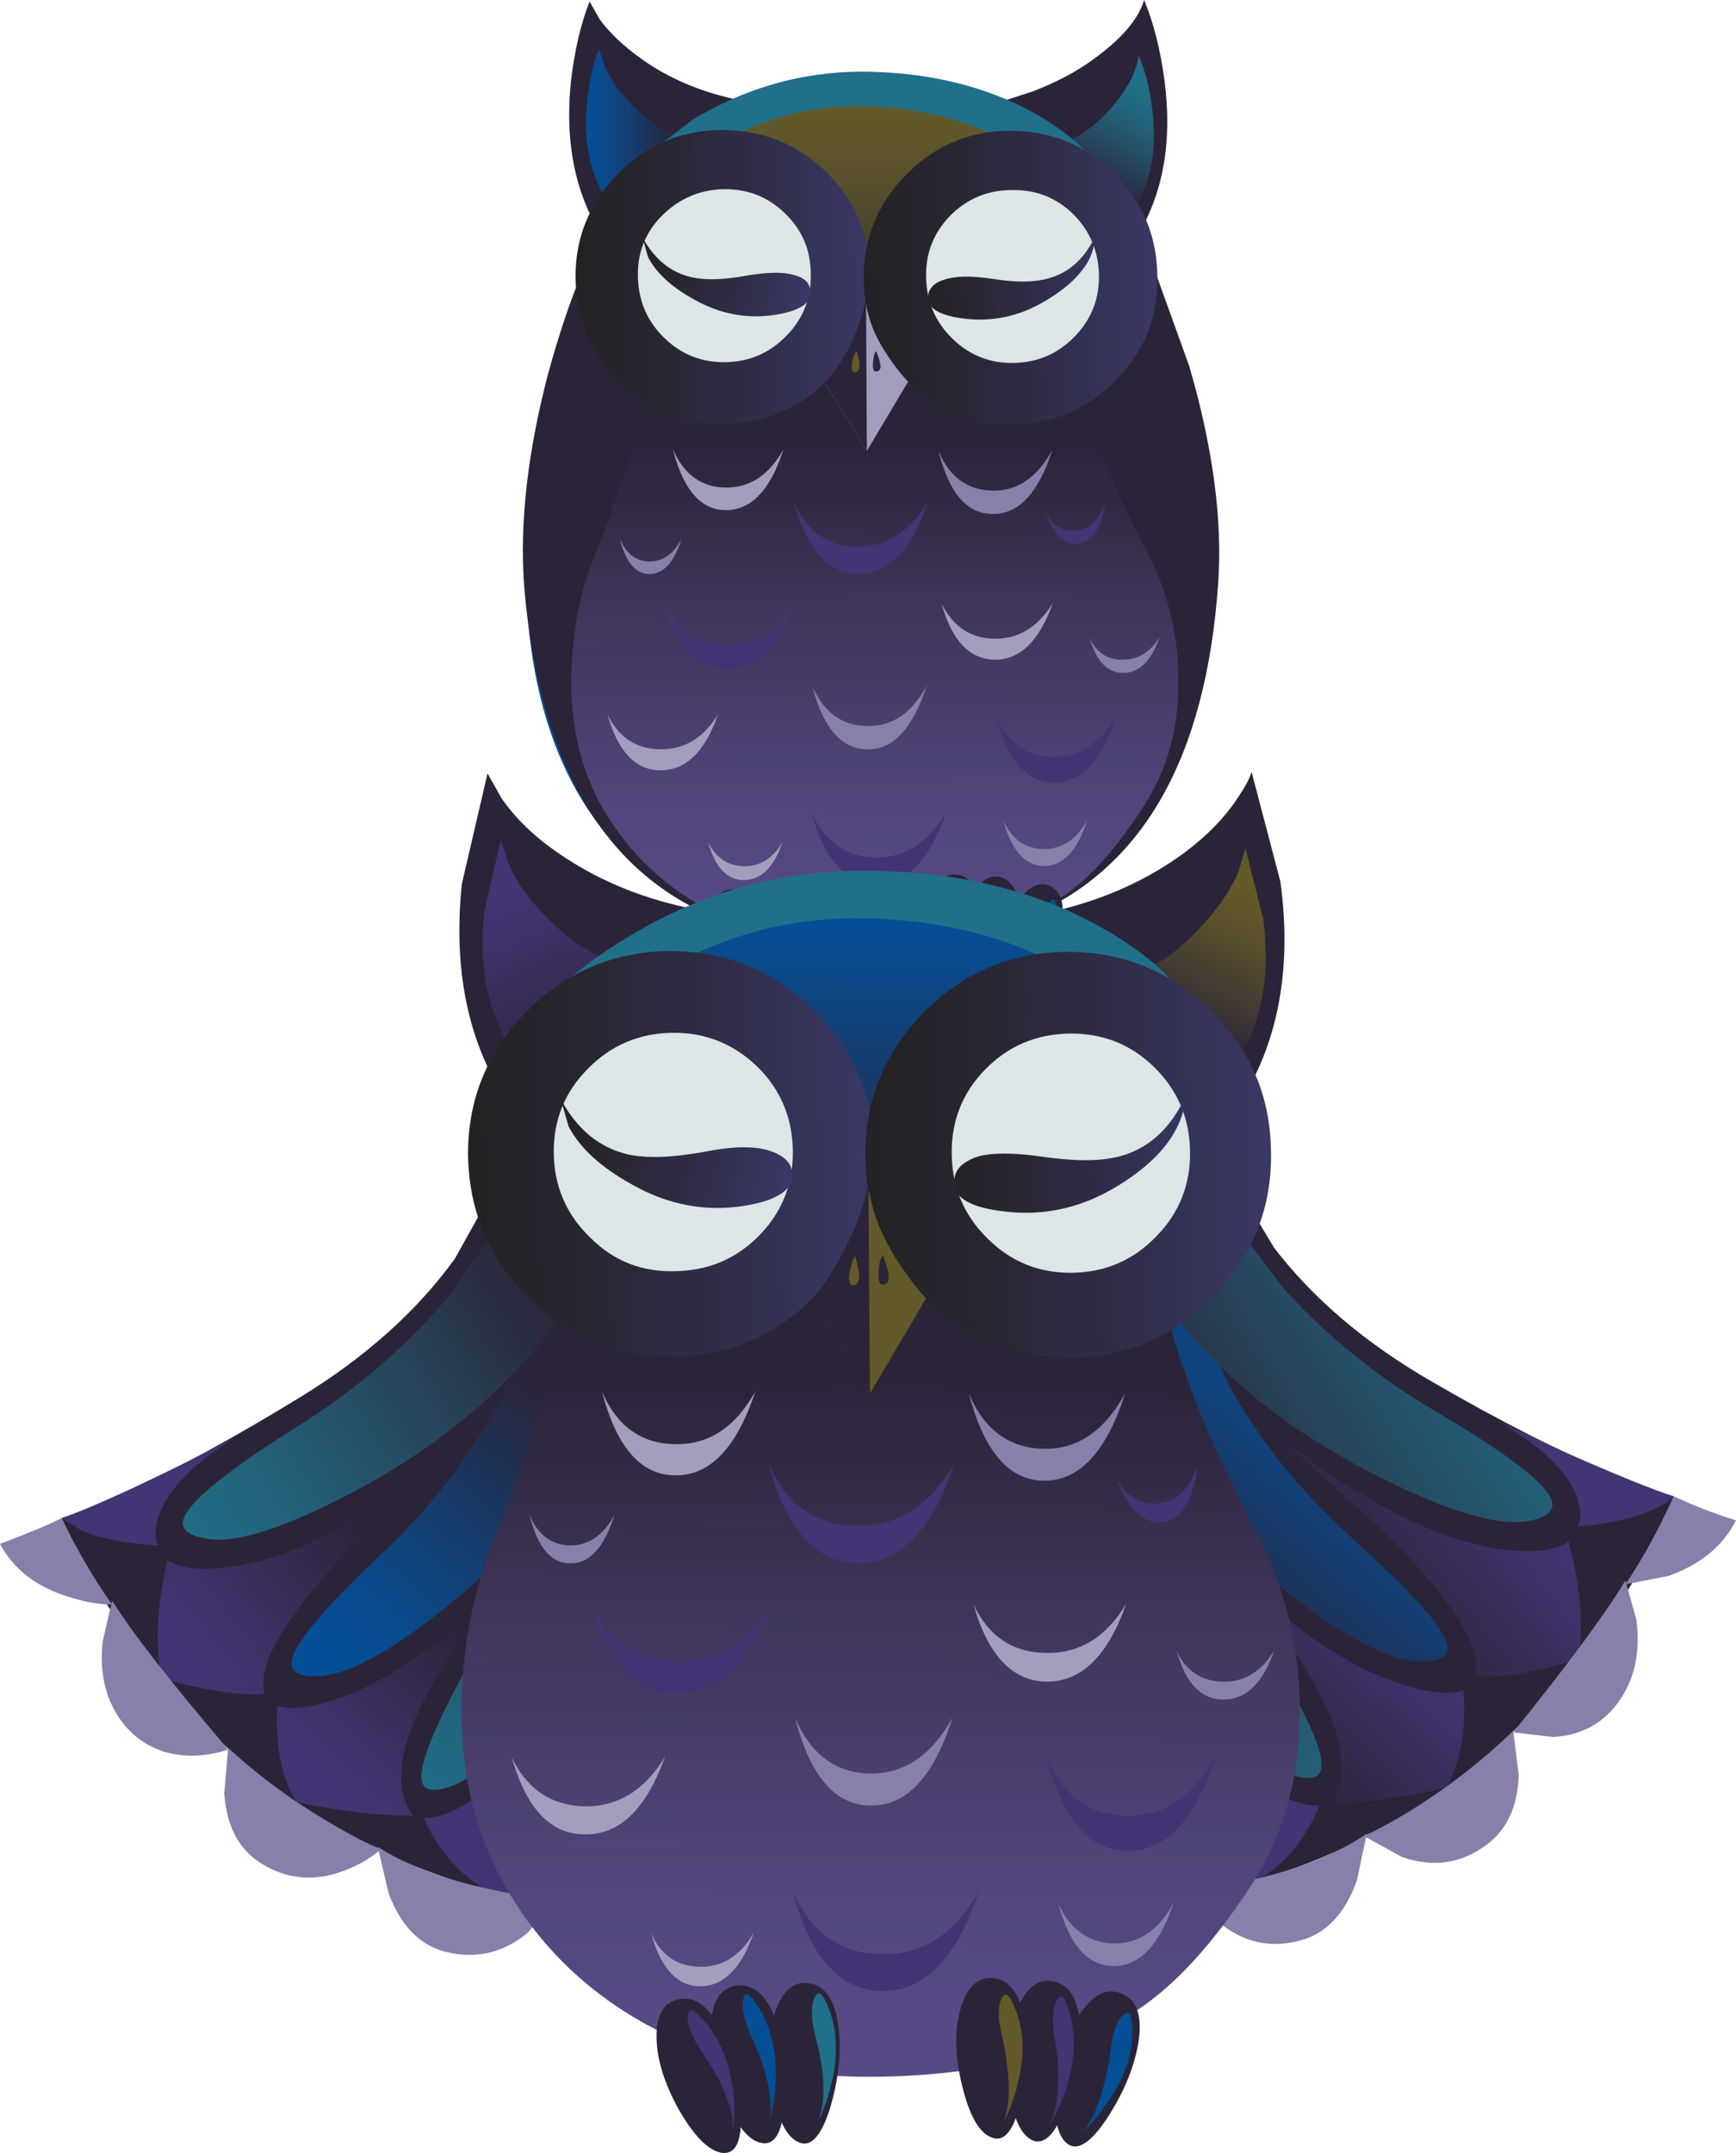 <?xml version="1.0" encoding="UTF-8" standalone="no"?>
<!-- Created with Inkscape (http://www.inkscape.org/) -->
<svg
    xmlns:inkscape="http://www.inkscape.org/namespaces/inkscape"
    xmlns:rdf="http://www.w3.org/1999/02/22-rdf-syntax-ns#"
    xmlns="http://www.w3.org/2000/svg"
    xmlns:xlink="http://www.w3.org/1999/xlink"
    xmlns:ns1="http://sozi.baierouge.fr"
    xmlns:cc="http://creativecommons.org/ns#"
    xmlns:sodipodi="http://sodipodi.sourceforge.net/DTD/sodipodi-0.dtd"
    xmlns:dc="http://purl.org/dc/elements/1.1/"
    id="svg2"
    xml:space="preserve"
    viewBox="0 0 111.45 138.2"
    version="1.1"
  >
  <defs
      id="defs6"
    >
    <linearGradient
        id="linearGradient30"
        y2="56.421"
        gradientUnits="userSpaceOnUse"
        x2="-27.943"
        gradientTransform="matrix(.005 .8 .8 -.005 0 110.56)"
        y1="56.421"
        x1="-57.593"
      >
      <stop
          id="stop32"
          style="stop-color:#574a85"
          offset="0"
      />
      <stop
          id="stop34"
          style="stop-color:#51457b"
          offset=".212"
      />
      <stop
          id="stop36"
          style="stop-color:#423860"
          offset=".573"
      />
      <stop
          id="stop38"
          style="stop-color:#2b2438"
          offset="1"
      />
    </linearGradient
    >
    <linearGradient
        id="linearGradient54"
        y2="-67.709"
        gradientUnits="userSpaceOnUse"
        x2="-21.98"
        gradientTransform="matrix(-.373 -.708 -.708 .373 .001 110.56)"
        y1="-67.709"
        x1="-29.216"
      >
      <stop
          id="stop56"
          style="stop-color:#21708a"
          offset="0"
      />
      <stop
          id="stop58"
          style="stop-color:#226780"
          offset=".2"
      />
      <stop
          id="stop60"
          style="stop-color:#254e65"
          offset=".545"
      />
      <stop
          id="stop62"
          style="stop-color:#2b263a"
          offset=".984"
      />
      <stop
          id="stop64"
          style="stop-color:#2b2438"
          offset="1"
      />
    </linearGradient
    >
    <linearGradient
        id="linearGradient80"
        y2="8.075"
        gradientUnits="userSpaceOnUse"
        x2="43.362"
        gradientTransform="matrix(.8 0 0 -.8 0 110.56)"
        y1="8.075"
        x1="37.638"
      >
      <stop
          id="stop82"
          style="stop-color:#054f96"
          offset="0"
      />
      <stop
          id="stop84"
          style="stop-color:#094a8c"
          offset=".18"
      />
      <stop
          id="stop86"
          style="stop-color:#143e71"
          offset=".49"
      />
      <stop
          id="stop88"
          style="stop-color:#252a46"
          offset=".886"
      />
      <stop
          id="stop90"
          style="stop-color:#2b2438"
          offset="1"
      />
    </linearGradient
    >
    <linearGradient
        id="linearGradient106"
        y2="-54.889"
        gradientUnits="userSpaceOnUse"
        x2="22.865"
        gradientTransform="matrix(-.002 -.8 -.8 .002 -0 110.56)"
        y1="-54.889"
        x1="6.99"
      >
      <stop
          id="stop108"
          style="stop-color:#635a29"
          offset="0"
      />
      <stop
          id="stop110"
          style="stop-color:#59502c"
          offset=".271"
      />
      <stop
          id="stop112"
          style="stop-color:#3e3733"
          offset=".726"
      />
      <stop
          id="stop114"
          style="stop-color:#2b2438"
          offset="1"
      />
    </linearGradient
    >
    <linearGradient
        id="linearGradient128"
        y2="18.389"
        gradientUnits="userSpaceOnUse"
        x2="55.586"
        gradientTransform="matrix(.8 .011 .011 -.8 -0 110.56)"
        y1="18.389"
        x1="36.735"
      >
      <stop
          id="stop130"
          style="stop-color:#242224"
          offset="0"
      />
      <stop
          id="stop132"
          style="stop-color:#27252e"
          offset=".239"
      />
      <stop
          id="stop134"
          style="stop-color:#302e49"
          offset=".639"
      />
      <stop
          id="stop136"
          style="stop-color:#3a3866"
          offset="1"
      />
    </linearGradient
    >
    <linearGradient
        id="linearGradient152"
        y2="3.233"
        gradientUnits="userSpaceOnUse"
        x2="55.303"
        gradientTransform="matrix(.763 -.242 -.242 -.763 0 110.56)"
        y1="3.233"
        x1="43.973"
      >
      <stop
          id="stop154"
          style="stop-color:#242224"
          offset="0"
      />
      <stop
          id="stop156"
          style="stop-color:#27252e"
          offset=".239"
      />
      <stop
          id="stop158"
          style="stop-color:#302e49"
          offset=".639"
      />
      <stop
          id="stop160"
          style="stop-color:#3a3866"
          offset="1"
      />
    </linearGradient
    >
    <linearGradient
        id="linearGradient174"
        y2="18.684"
        gradientUnits="userSpaceOnUse"
        x2="74.085"
        gradientTransform="matrix(.8 .011 .011 -.8 -0 110.56)"
        y1="18.684"
        x1="55.232"
      >
      <stop
          id="stop176"
          style="stop-color:#242224"
          offset="0"
      />
      <stop
          id="stop178"
          style="stop-color:#27252e"
          offset=".239"
      />
      <stop
          id="stop180"
          style="stop-color:#302e49"
          offset=".639"
      />
      <stop
          id="stop182"
          style="stop-color:#3a3866"
          offset="1"
      />
    </linearGradient
    >
    <linearGradient
        id="linearGradient198"
        y2="21.817"
        gradientUnits="userSpaceOnUse"
        x2="70.172"
        gradientTransform="matrix(.799 .047 .047 -.799 -0 110.56)"
        y1="21.817"
        x1="57.475"
      >
      <stop
          id="stop200"
          style="stop-color:#242224"
          offset="0"
      />
      <stop
          id="stop202"
          style="stop-color:#27252e"
          offset=".239"
      />
      <stop
          id="stop204"
          style="stop-color:#302e49"
          offset=".639"
      />
      <stop
          id="stop206"
          style="stop-color:#3a3866"
          offset="1"
      />
    </linearGradient
    >
    <linearGradient
        id="linearGradient282"
        y2="85.604"
        gradientUnits="userSpaceOnUse"
        x2="-44.792"
        gradientTransform="matrix(.523 .605 .605 -.523 0 110.56)"
        y1="85.604"
        x1="-66.079"
      >
      <stop
          id="stop284"
          style="stop-color:#054f96"
          offset="0"
      />
      <stop
          id="stop286"
          style="stop-color:#094a8c"
          offset=".18"
      />
      <stop
          id="stop288"
          style="stop-color:#143e71"
          offset=".49"
      />
      <stop
          id="stop290"
          style="stop-color:#252a46"
          offset=".886"
      />
      <stop
          id="stop292"
          style="stop-color:#2b2438"
          offset="1"
      />
    </linearGradient
    >
    <linearGradient
        id="linearGradient306"
        y2="88.982"
        gradientUnits="userSpaceOnUse"
        x2="-12.867"
        gradientTransform="matrix(.684 .415 .415 -.684 -0 110.56)"
        y1="88.982"
        x1="-43.446"
      >
      <stop
          id="stop308"
          style="stop-color:#21708a"
          offset="0"
      />
      <stop
          id="stop310"
          style="stop-color:#226780"
          offset=".2"
      />
      <stop
          id="stop312"
          style="stop-color:#254e65"
          offset=".545"
      />
      <stop
          id="stop314"
          style="stop-color:#2b263a"
          offset=".984"
      />
      <stop
          id="stop316"
          style="stop-color:#2b2438"
          offset="1"
      />
    </linearGradient
    >
    <linearGradient
        id="linearGradient330"
        y2="78.66"
        gradientUnits="userSpaceOnUse"
        x2="-59.69"
        gradientTransform="matrix(.385 .701 .701 -.385 -0 110.56)"
        y1="78.66"
        x1="-90.157"
      >
      <stop
          id="stop332"
          style="stop-color:#21708a"
          offset="0"
      />
      <stop
          id="stop334"
          style="stop-color:#226780"
          offset=".2"
      />
      <stop
          id="stop336"
          style="stop-color:#254e65"
          offset=".545"
      />
      <stop
          id="stop338"
          style="stop-color:#2b263a"
          offset=".984"
      />
      <stop
          id="stop340"
          style="stop-color:#2b2438"
          offset="1"
      />
    </linearGradient
    >
    <linearGradient
        id="linearGradient354"
        y2="90.7"
        gradientUnits="userSpaceOnUse"
        x2="-42.35"
        gradientTransform="matrix(.629 .494 .494 -.629 0 110.56)"
        y1="90.7"
        x1="-56.114"
      >
      <stop
          id="stop356"
          style="stop-color:#433473"
          offset="0"
      />
      <stop
          id="stop358"
          style="stop-color:#3f3169"
          offset=".259"
      />
      <stop
          id="stop360"
          style="stop-color:#342a4e"
          offset="0.698"
      />
      <stop
          id="stop362"
          style="stop-color:#2b2438"
          offset="1"
      />
    </linearGradient
    >
    <linearGradient
        id="linearGradient376"
        y2="93.975"
        gradientUnits="userSpaceOnUse"
        x2="-55.703"
        gradientTransform="matrix(.551 .58 .58 -.551 -0 110.56)"
        y1="93.975"
        x1="-68.506"
      >
      <stop
          id="stop378"
          style="stop-color:#433473"
          offset="0"
      />
      <stop
          id="stop380"
          style="stop-color:#3f3169"
          offset=".259"
      />
      <stop
          id="stop382"
          style="stop-color:#342a4e"
          offset="0.698"
      />
      <stop
          id="stop384"
          style="stop-color:#2b2438"
          offset="1"
      />
    </linearGradient
    >
    <linearGradient
        id="linearGradient412"
        y2="104.93"
        gradientUnits="userSpaceOnUse"
        x2="75.614"
        gradientTransform="matrix(.8 0 0 -.8 0 110.56)"
        y1="88.828"
        x1="89.539"
      >
      <stop
          id="stop414"
          style="stop-color:#054f96"
          offset="0"
      />
      <stop
          id="stop416"
          style="stop-color:#094a8c"
          offset=".18"
      />
      <stop
          id="stop418"
          style="stop-color:#143e71"
          offset=".49"
      />
      <stop
          id="stop420"
          style="stop-color:#252a46"
          offset=".886"
      />
      <stop
          id="stop422"
          style="stop-color:#2b2438"
          offset="1"
      />
    </linearGradient
    >
    <linearGradient
        id="linearGradient436"
        y2="96.495"
        gradientUnits="userSpaceOnUse"
        x2="75.38"
        gradientTransform="matrix(.8 0 0 -.8 0 110.56)"
        y1="80.646"
        x1="101.53"
      >
      <stop
          id="stop438"
          style="stop-color:#21708a"
          offset="0"
      />
      <stop
          id="stop440"
          style="stop-color:#226780"
          offset=".2"
      />
      <stop
          id="stop442"
          style="stop-color:#254e65"
          offset=".545"
      />
      <stop
          id="stop444"
          style="stop-color:#2b263a"
          offset=".984"
      />
      <stop
          id="stop446"
          style="stop-color:#2b2438"
          offset="1"
      />
    </linearGradient
    >
    <linearGradient
        id="linearGradient460"
        y2="101.72"
        gradientUnits="userSpaceOnUse"
        x2="63.48"
        gradientTransform="matrix(.8 0 0 -.8 0 110.56)"
        y1="101.07"
        x1="93.955"
      >
      <stop
          id="stop462"
          style="stop-color:#21708a"
          offset="0"
      />
      <stop
          id="stop464"
          style="stop-color:#226780"
          offset=".2"
      />
      <stop
          id="stop466"
          style="stop-color:#254e65"
          offset=".545"
      />
      <stop
          id="stop468"
          style="stop-color:#2b263a"
          offset=".984"
      />
      <stop
          id="stop470"
          style="stop-color:#2b2438"
          offset="1"
      />
    </linearGradient
    >
    <linearGradient
        id="linearGradient484"
        y2="103.02"
        gradientUnits="userSpaceOnUse"
        x2="87.281"
        gradientTransform="matrix(.8 0 0 -.8 0 110.56)"
        y1="94.518"
        x1="98.105"
      >
      <stop
          id="stop486"
          style="stop-color:#433473"
          offset="0"
      />
      <stop
          id="stop488"
          style="stop-color:#3f3169"
          offset=".259"
      />
      <stop
          id="stop490"
          style="stop-color:#342a4e"
          offset="0.698"
      />
      <stop
          id="stop492"
          style="stop-color:#2b2438"
          offset="1"
      />
    </linearGradient
    >
    <linearGradient
        id="linearGradient506"
        y2="111.57"
        gradientUnits="userSpaceOnUse"
        x2="79.921"
        gradientTransform="matrix(.8 0 0 -.8 0 110.56)"
        y1="102.3"
        x1="88.746"
      >
      <stop
          id="stop508"
          style="stop-color:#433473"
          offset="0"
      />
      <stop
          id="stop510"
          style="stop-color:#3f3169"
          offset=".259"
      />
      <stop
          id="stop512"
          style="stop-color:#342a4e"
          offset="0.698"
      />
      <stop
          id="stop514"
          style="stop-color:#2b2438"
          offset="1"
      />
    </linearGradient
    >
    <linearGradient
        id="linearGradient540"
        y2="57.207"
        gradientUnits="userSpaceOnUse"
        x2="-88.202"
        gradientTransform="matrix(.005 .8 .8 -.005 0 110.56)"
        y1="57.207"
        x1="-129.1"
      >
      <stop
          id="stop542"
          style="stop-color:#574a85"
          offset="0"
      />
      <stop
          id="stop544"
          style="stop-color:#51457b"
          offset=".212"
      />
      <stop
          id="stop546"
          style="stop-color:#423860"
          offset=".573"
      />
      <stop
          id="stop548"
          style="stop-color:#2b2438"
          offset="1"
      />
    </linearGradient
    >
    <linearGradient
        id="linearGradient564"
        y2="-97.986"
        gradientUnits="userSpaceOnUse"
        x2="23.253"
        gradientTransform="matrix(-.373 -.708 -.708 .373 -0 110.56)"
        y1="-97.986"
        x1="13.277"
      >
      <stop
          id="stop566"
          style="stop-color:#635a29"
          offset="0"
      />
      <stop
          id="stop568"
          style="stop-color:#59502c"
          offset=".271"
      />
      <stop
          id="stop570"
          style="stop-color:#3e3733"
          offset=".726"
      />
      <stop
          id="stop572"
          style="stop-color:#2b2438"
          offset="1"
      />
    </linearGradient
    >
    <linearGradient
        id="linearGradient588"
        y2="-4.837"
        gradientUnits="userSpaceOnUse"
        x2="78.086"
        gradientTransform="matrix(.342 -.723 -.723 -.342 0 110.56)"
        y1="-4.837"
        x1="65.337"
      >
      <stop
          id="stop590"
          style="stop-color:#433473"
          offset="0"
      />
      <stop
          id="stop592"
          style="stop-color:#3f3169"
          offset=".259"
      />
      <stop
          id="stop594"
          style="stop-color:#342a4e"
          offset="0.698"
      />
      <stop
          id="stop596"
          style="stop-color:#2b2438"
          offset="1"
      />
    </linearGradient
    >
    <linearGradient
        id="linearGradient612"
        y2="-54.978"
        gradientUnits="userSpaceOnUse"
        x2="81.112"
        gradientTransform="matrix(-.003 -.8 -.8 .003 -0 110.56)"
        y1="-54.978"
        x1="59.212"
      >
      <stop
          id="stop614"
          style="stop-color:#054f96"
          offset="0"
      />
      <stop
          id="stop616"
          style="stop-color:#094a8c"
          offset=".098"
      />
      <stop
          id="stop618"
          style="stop-color:#212f50"
          offset=".71"
      />
      <stop
          id="stop620"
          style="stop-color:#2b2438"
          offset="1"
      />
    </linearGradient
    >
    <linearGradient
        id="linearGradient634"
        y2="74.622"
        gradientUnits="userSpaceOnUse"
        x2="55.101"
        gradientTransform="matrix(.8 .011 .011 -.8 -0 110.56)"
        y1="74.622"
        x1="29.049"
      >
      <stop
          id="stop636"
          style="stop-color:#242224"
          offset="0"
      />
      <stop
          id="stop638"
          style="stop-color:#27252e"
          offset=".239"
      />
      <stop
          id="stop640"
          style="stop-color:#302e49"
          offset=".639"
      />
      <stop
          id="stop642"
          style="stop-color:#3a3866"
          offset="1"
      />
    </linearGradient
    >
    <linearGradient
        id="linearGradient658"
        y2="58.013"
        gradientUnits="userSpaceOnUse"
        x2="71.293"
        gradientTransform="matrix(.763 -.241 -.241 -.763 -0 110.56)"
        y1="58.013"
        x1="55.638"
      >
      <stop
          id="stop660"
          style="stop-color:#242224"
          offset="0"
      />
      <stop
          id="stop662"
          style="stop-color:#27252e"
          offset=".239"
      />
      <stop
          id="stop664"
          style="stop-color:#302e49"
          offset=".639"
      />
      <stop
          id="stop666"
          style="stop-color:#3a3866"
          offset="1"
      />
    </linearGradient
    >
    <linearGradient
        id="linearGradient680"
        y2="75.041"
        gradientUnits="userSpaceOnUse"
        x2="80.636"
        gradientTransform="matrix(.8 .011 .011 -.8 -0 110.56)"
        y1="75.041"
        x1="54.584"
      >
      <stop
          id="stop682"
          style="stop-color:#242224"
          offset="0"
      />
      <stop
          id="stop684"
          style="stop-color:#27252e"
          offset=".239"
      />
      <stop
          id="stop686"
          style="stop-color:#302e49"
          offset=".639"
      />
      <stop
          id="stop688"
          style="stop-color:#3a3866"
          offset="1"
      />
    </linearGradient
    >
    <linearGradient
        id="linearGradient704"
        y2="78.249"
        gradientUnits="userSpaceOnUse"
        x2="73.069"
        gradientTransform="matrix(.799 .047 .047 -.799 -0 110.56)"
        y1="78.249"
        x1="55.514"
      >
      <stop
          id="stop706"
          style="stop-color:#242224"
          offset="0"
      />
      <stop
          id="stop708"
          style="stop-color:#27252e"
          offset=".239"
      />
      <stop
          id="stop710"
          style="stop-color:#302e49"
          offset=".639"
      />
      <stop
          id="stop712"
          style="stop-color:#3a3866"
          offset="1"
      />
    </linearGradient
    >
  </defs
  >
  <g
      id="g10"
      transform="matrix(1.25 0 0 -1.25 0 138.2)"
    >
    <g
        id="g12"
      >
      <path
          id="path14"
          style="fill-rule:evenodd;fill:#054f96"
          d="m27.121 78.684c-0.266 3.254 0.266 6.867 1.598 10.84 0.668 1.972 1.359 3.625 2.082 4.961l5.039-4.16 1.441-27.243c-3.226 1.547-5.668 3.641-7.32 6.282-1.574 2.531-2.52 5.64-2.84 9.32z"
          inkscape:connector-curvature="0"
      />
      <path
          id="path16"
          style="fill-rule:evenodd;fill:#2b2438"
          d="m26.922 80.442c-0.242 3.254 0.172 6.906 1.238 10.961 0.559 2.027 1.133 3.734 1.719 5.121l4.84-2.961 2-30.121c-5.785 2.402-9.051 8.066-9.797 17z"
          inkscape:connector-curvature="0"
      />
      <path
          id="path18"
          style="fill-rule:evenodd;fill:#2b2438"
          d="m59.16 97.082 1.918-5.32c1.227-4.211 1.723-7.961 1.481-11.238-0.637-8.906-3.879-14.586-9.719-17.039l1.879 30.117 4.441 3.48z"
          inkscape:connector-curvature="0"
      />
      <g
          id="g20"
        >
        <g
            id="g22"
          >
          <g
              id="g28"
            >
            <path
                id="path40"
                style="fill-rule:evenodd;fill:url(#linearGradient30)"
                d="m33.238 91.282 22.082 0.679 0.481-2.359c0.586-2.078 1.586-4.465 3-7.16 1.148-2.133 1.719-4.399 1.719-6.801 0.027-2.453-0.559-4.598-1.758-6.438-1.387-2.187-2.801-3.761-4.242-4.718-2.348-1.575-5.493-2.403-9.442-2.481-3.41-0.082-6.383 0.571-8.918 1.957-2.215 1.227-3.945 2.922-5.199 5.082-1.199 2.106-1.734 4.532-1.602 7.282 0.082 2.023 0.453 3.863 1.121 5.519 1.227 3.117 2.055 5.625 2.481 7.52l0.277 1.918z"
                inkscape:connector-curvature="0"
            />
          </g
          >
        </g
        >
      </g
      >
      <path
          id="path42"
          style="fill-rule:evenodd;fill:#2b2438"
          d="m51.48 105.36 1.598 0.519c1.231 0.481 2.254 1.027 3.082 1.641 1.442 1.039 2.305 2.051 2.602 3.039 0.476-1.145 0.824-2.508 1.039-4.078 0.426-3.176-0.055-5.883-1.442-8.121l-6.879 7z"
          inkscape:connector-curvature="0"
      />
      <g
          id="g44"
        >
        <g
            id="g46"
          >
          <g
              id="g52"
            >
            <path
                id="path66"
                style="fill-rule:evenodd;fill:url(#linearGradient54)"
                d="m54.68 103.2 0.601 0.321c0.508 0.293 1 0.679 1.481 1.16 1.039 1.094 1.613 2.105 1.718 3.039 0.321-0.746 0.547-1.629 0.68-2.641 0.293-2.05-0.012-3.8-0.918-5.238l-3.562 3.359z"
                inkscape:connector-curvature="0"
            />
          </g
          >
        </g
        >
      </g
      >
      <path
          id="path68"
          style="fill-rule:evenodd;fill:#2b2438"
          d="m32.961 107.52c1.359-0.961 2.934-1.641 4.719-2.039l-6.68-7.155c-1.441 2.183-2 4.863-1.68 8.039 0.188 1.597 0.508 2.972 0.961 4.121l0.52-0.922c0.531-0.719 1.254-1.399 2.16-2.039z"
          inkscape:connector-curvature="0"
      />
      <g
          id="g70"
        >
        <g
            id="g72"
          >
          <g
              id="g78"
            >
            <path
                id="path92"
                style="fill-rule:evenodd;fill:url(#linearGradient80)"
                d="m32.602 105.04c0.773-0.746 1.464-1.226 2.078-1.441l-3.442-3.438c-0.933 1.411-1.293 3.145-1.078 5.2 0.106 1.039 0.305 1.933 0.602 2.679l0.316-0.922c0.32-0.718 0.828-1.414 1.524-2.078z"
                inkscape:connector-curvature="0"
            />
          </g
          >
        </g
        >
      </g
      >
      <path
          id="path94"
          style="fill-rule:evenodd;fill:#21708a"
          d="m32.398 101.96 3.161 2.442c2.722 1.652 5.64 2.48 8.761 2.48 3.305-0.027 6.215-0.719 8.719-2.082 1.227-0.691 2.133-1.371 2.719-2.039l-11.238-6.557-12.122 5.757z"
          inkscape:connector-curvature="0"
      />
      <g
          id="g96"
        >
        <g
            id="g98"
          >
          <g
              id="g104"
            >
            <path
                id="path116"
                style="fill-rule:evenodd;fill:url(#linearGradient106)"
                d="m33.121 100.2 2.918 2.438c2.508 1.656 5.188 2.48 8.039 2.48 3.07-0.027 5.75-0.718 8.043-2.078 1.145-0.695 1.984-1.386 2.52-2.082l-10.36-6.519-11.16 5.761z"
                inkscape:connector-curvature="0"
            />
          </g
          >
        </g
        >
      </g
      >
      <g
          id="g118"
        >
        <g
            id="g120"
          >
          <g
              id="g126"
            >
            <path
                id="path138"
                style="fill-rule:evenodd;fill:url(#linearGradient128)"
                d="m44.68 96.442c0.027-2.078-0.692-3.867-2.16-5.36-1.442-1.492-3.215-2.254-5.321-2.281-2.078-0.051-3.867 0.656-5.359 2.121-1.465 1.469-2.227 3.242-2.281 5.321-0.028 2.082 0.695 3.867 2.16 5.359 1.441 1.496 3.203 2.254 5.281 2.281s3.879-0.68 5.398-2.121c1.497-1.465 2.254-3.238 2.282-5.32z"
                inkscape:connector-curvature="0"
            />
          </g
          >
        </g
        >
      </g
      >
      <path
          id="path140"
          style="fill-rule:evenodd;fill:#dce6e6"
          d="m41.641 96.485c0.027-1.227-0.387-2.282-1.243-3.16-0.851-0.883-1.89-1.336-3.117-1.364-1.226-0.023-2.281 0.387-3.16 1.242-0.883 0.852-1.336 1.907-1.359 3.161-0.028 1.226 0.383 2.265 1.238 3.121 0.879 0.879 1.934 1.332 3.16 1.359 1.227 0.024 2.281-0.387 3.16-1.242 0.879-0.852 1.321-1.895 1.321-3.117z"
          inkscape:connector-curvature="0"
      />
      <g
          id="g142"
        >
        <g
            id="g144"
          >
          <g
              id="g150"
            >
            <path
                id="path162"
                style="fill-rule:evenodd;fill:url(#linearGradient152)"
                d="m41.559 95.883c0.296-0.746-0.266-1.242-1.68-1.48-1.465-0.239-2.867 0.015-4.199 0.761-1.172 0.637-1.973 1.371-2.399 2.2l-0.281 1c0.613-1.121 1.453-1.801 2.52-2.039 0.695-0.161 1.625-0.137 2.8 0.078 1.094 0.187 1.907 0.199 2.442 0.039 0.426-0.106 0.691-0.293 0.797-0.559z"
                inkscape:connector-curvature="0"
            />
          </g
          >
        </g
        >
      </g
      >
      <g
          id="g164"
        >
        <g
            id="g166"
          >
          <g
              id="g172"
            >
            <path
                id="path184"
                style="fill-rule:evenodd;fill:url(#linearGradient174)"
                d="m59.441 96.403c0.051-2.078-0.652-3.868-2.121-5.36-1.465-1.492-3.242-2.254-5.32-2.281s-3.867 0.695-5.359 2.16c-1.493 1.442-2.254 3.199-2.282 5.281-0.023 2.079 0.696 3.868 2.161 5.36 1.441 1.492 3.203 2.254 5.281 2.281 2.078 0.024 3.867-0.68 5.359-2.121 1.492-1.465 2.254-3.238 2.281-5.32z"
                inkscape:connector-curvature="0"
            />
          </g
          >
        </g
        >
      </g
      >
      <path
          id="path186"
          style="fill-rule:evenodd;fill:#dce6e6"
          d="m56.441 96.442c0.024-1.227-0.386-2.278-1.242-3.16-0.851-0.879-1.89-1.332-3.121-1.36-1.223-0.027-2.277 0.387-3.156 1.242-0.883 0.852-1.336 1.907-1.36 3.161-0.027 1.226 0.383 2.277 1.239 3.16 0.879 0.879 1.933 1.316 3.16 1.316 1.227 0.027 2.281-0.383 3.16-1.238 0.852-0.856 1.293-1.895 1.32-3.121z"
          inkscape:connector-curvature="0"
      />
      <g
          id="g188"
        >
        <g
            id="g190"
          >
          <g
              id="g196"
            >
            <path
                id="path208"
                style="fill-rule:evenodd;fill:url(#linearGradient198)"
                d="m47.719 95.602c0.133 0.293 0.402 0.496 0.801 0.601 0.535 0.188 1.347 0.2 2.441 0.04 1.172-0.188 2.105-0.188 2.801 0 1.066 0.265 1.879 0.96 2.437 2.082 0.028-0.27-0.051-0.618-0.238-1.043-0.402-0.797-1.176-1.532-2.32-2.2-1.309-0.773-2.696-1.066-4.161-0.879-1.441 0.188-2.027 0.653-1.761 1.399z"
                inkscape:connector-curvature="0"
            />
          </g
          >
        </g
        >
      </g
      >
      <path
          id="path210"
          style="fill-rule:evenodd;fill:#a49dbd"
          d="m44.48 94.961c0.133-0.906 0.532-1.84 1.2-2.797 0.347-0.507 0.668-0.906 0.961-1.203l-2.121-3.558-2.161 3.519c1.039 1.016 1.746 2.36 2.121 4.039z"
          inkscape:connector-curvature="0"
      />
      <path
          id="path212"
          style="fill-rule:evenodd;fill:#2b2438"
          d="m44.48 95.203 0.04-7.8-2.161 3.519c1.039 1.121 1.746 2.547 2.121 4.281z"
          inkscape:connector-curvature="0"
      />
      <path
          id="path214"
          style="fill-rule:evenodd;fill:#635a29"
          d="m44 92.524c0.215-0.696 0.188-1.055-0.078-1.082-0.16 0-0.215 0.16-0.16 0.48 0.05 0.321 0.133 0.52 0.238 0.602z"
          inkscape:connector-curvature="0"
      />
      <path
          id="path216"
          style="fill-rule:evenodd;fill:#2b2438"
          d="m45 92.524c0.293-0.696 0.293-1.039 0-1.039-0.133-0.028-0.188 0.133-0.16 0.476 0.027 0.321 0.082 0.508 0.16 0.563z"
          inkscape:connector-curvature="0"
      />
      <path
          id="path218"
          style="fill-rule:evenodd;fill:#a49dbd"
          d="m34.559 87.485c0.562-1.282 1.453-1.934 2.679-1.961 1.254-0.028 2.254 0.625 3 1.961-0.664-2.082-1.652-3.121-2.957-3.121-1.281 0-2.187 1.039-2.722 3.121z"
          inkscape:connector-curvature="0"
      />
      <path
          id="path220"
          style="fill-rule:evenodd;fill:#a49dbd"
          d="m48.359 79.563c0.586-1.172 1.481-1.774 2.68-1.801 1.254-0.027 2.27 0.586 3.039 1.84-0.691-1.945-1.68-2.918-2.957-2.918-1.309 0-2.226 0.957-2.762 2.879z"
          inkscape:connector-curvature="0"
      />
      <path
          id="path222"
          style="fill-rule:evenodd;fill:#a49dbd"
          d="m36.359 67.325c0.403-0.801 1-1.215 1.801-1.243 0.852-0.027 1.535 0.387 2.039 1.243-0.453-1.309-1.121-1.961-2-1.961-0.851 0-1.465 0.652-1.84 1.961z"
          inkscape:connector-curvature="0"
      />
      <path
          id="path224"
          style="fill-rule:evenodd;fill:#a49dbd"
          d="m33.922 71.004c-1.281 0-2.188 0.957-2.723 2.879 0.563-1.176 1.453-1.773 2.68-1.801 1.254-0.027 2.254 0.575 3 1.801-0.664-1.922-1.652-2.879-2.957-2.879z"
          inkscape:connector-curvature="0"
      />
      <path
          id="path226"
          style="fill-rule:evenodd;fill:#887fab"
          d="m48.199 87.403c0.563-1.332 1.481-2.012 2.762-2.039 1.277-0.028 2.305 0.664 3.078 2.078-0.691-2.184-1.707-3.278-3.039-3.278s-2.266 1.079-2.801 3.239z"
          inkscape:connector-curvature="0"
      />
      <path
          id="path228"
          style="fill-rule:evenodd;fill:#887fab"
          d="m41.719 75.325c0.586-1.336 1.508-2.016 2.761-2.043 1.309-0.051 2.348 0.64 3.122 2.082-0.723-2.215-1.735-3.309-3.043-3.282-1.332 0-2.278 1.082-2.84 3.243z"
          inkscape:connector-curvature="0"
      />
      <path
          id="path230"
          style="fill-rule:evenodd;fill:#887fab"
          d="m33.359 81.082c-0.718 0-1.226 0.602-1.519 1.801 0.32-0.746 0.812-1.133 1.48-1.16 0.719 0 1.282 0.387 1.68 1.16-0.375-1.199-0.922-1.801-1.641-1.801z"
          inkscape:connector-curvature="0"
      />
      <path
          id="path232"
          style="fill-rule:evenodd;fill:#887fab"
          d="m51.52 68.442c0.425-0.957 1.105-1.453 2.039-1.481 0.961-0.023 1.718 0.469 2.281 1.481-0.508-1.574-1.254-2.36-2.238-2.36-0.961 0.028-1.657 0.813-2.082 2.36z"
          inkscape:connector-curvature="0"
      />
      <path
          id="path234"
          style="fill-rule:evenodd;fill:#887fab"
          d="m55.961 77.801c0.348-0.746 0.906-1.117 1.68-1.117 0.8 0 1.437 0.387 1.918 1.16-0.426-1.226-1.051-1.84-1.879-1.84-0.801 0-1.371 0.598-1.719 1.797z"
          inkscape:connector-curvature="0"
      />
      <path
          id="path236"
          style="fill-rule:evenodd;fill:#433473"
          d="m40.762 84.801c0.664-1.519 1.746-2.293 3.238-2.316 1.52-0.028 2.746 0.758 3.68 2.359-0.825-2.508-2.028-3.762-3.602-3.762-1.543 0.028-2.652 1.266-3.316 3.719z"
          inkscape:connector-curvature="0"
      />
      <path
          id="path238"
          style="fill-rule:evenodd;fill:#433473"
          d="m41.68 68.844c0.668-1.496 1.746-2.269 3.242-2.32 1.543-0.028 2.769 0.758 3.68 2.359-0.829-2.48-2.028-3.719-3.602-3.719-1.574 0.024-2.68 1.254-3.32 3.68z"
          inkscape:connector-curvature="0"
      />
      <path
          id="path240"
          style="fill-rule:evenodd;fill:#433473"
          d="m34.199 79.403c0.668-1.282 1.707-1.934 3.121-1.961 1.442-0.024 2.602 0.64 3.481 2-0.801-2.133-1.946-3.199-3.442-3.199-1.492 0-2.547 1.054-3.16 3.16z"
          inkscape:connector-curvature="0"
      />
      <path
          id="path242"
          style="fill-rule:evenodd;fill:#433473"
          d="m57.398 73.922c-0.773-2.371-1.863-3.558-3.277-3.558-1.414 0.027-2.43 1.211-3.043 3.558 0.613-1.437 1.602-2.187 2.961-2.238 1.387-0.027 2.508 0.719 3.359 2.238z"
          inkscape:connector-curvature="0"
      />
      <path
          id="path244"
          style="fill-rule:evenodd;fill:#433473"
          d="m53.641 84.282c0.425-0.719 0.972-1.039 1.64-0.957 0.692 0.078 1.184 0.558 1.481 1.437-0.188-1.305-0.641-2.012-1.36-2.121-0.695-0.106-1.281 0.441-1.761 1.641z"
          inkscape:connector-curvature="0"
      />
      <path
          id="path246"
          style="fill-rule:evenodd;fill:#2b2438"
          d="m39.762 65.364c0.558-0.028 1-0.496 1.316-1.403 0.297-0.879 0.387-1.89 0.281-3.039-0.105-1.066-0.398-1.531-0.879-1.398-0.48 0.105-0.949 0.691-1.402 1.758-0.426 1.066-0.586 2.015-0.476 2.839 0.132 0.856 0.519 1.27 1.16 1.243z"
          inkscape:connector-curvature="0"
      />
      <path
          id="path248"
          style="fill-rule:evenodd;fill:#2b2438"
          d="m37.52 64.883c0.558 0.055 1.066-0.359 1.519-1.242 0.402-0.824 0.629-1.813 0.68-2.957 0.027-1.066-0.199-1.574-0.68-1.52-0.48 0.024-1.012 0.543-1.598 1.559-0.562 1.012-0.839 1.934-0.839 2.762 0 0.879 0.304 1.343 0.918 1.398z"
          inkscape:connector-curvature="0"
      />
      <path
          id="path250"
          style="fill-rule:evenodd;fill:#2b2438"
          d="m42.359 65.442c0.563-0.133 0.895-0.692 1-1.68 0.106-0.906-0.011-1.906-0.359-3-0.32-1.012-0.707-1.414-1.16-1.199-0.426 0.187-0.746 0.855-0.961 2-0.211 1.144-0.172 2.105 0.121 2.879 0.293 0.828 0.746 1.16 1.359 1z"
          inkscape:connector-curvature="0"
      />
      <path
          id="path252"
          style="fill-rule:evenodd;fill:#2b2438"
          d="m51.48 65.485c0.532-0.188 0.829-0.762 0.879-1.723 0.028-0.934-0.171-1.934-0.597-3-0.403-0.984-0.817-1.344-1.242-1.078-0.426 0.238-0.708 0.934-0.84 2.078-0.106 1.148 0.015 2.106 0.359 2.879 0.375 0.777 0.856 1.055 1.441 0.844z"
          inkscape:connector-curvature="0"
      />
      <path
          id="path254"
          style="fill-rule:evenodd;fill:#2b2438"
          d="m49.238 65.641c0.535-0.106 0.883-0.637 1.043-1.598 0.16-0.933 0.106-1.949-0.16-3.039-0.242-1.043-0.601-1.469-1.082-1.281-0.453 0.187-0.812 0.84-1.078 1.961-0.27 1.117-0.281 2.078-0.039 2.879 0.266 0.828 0.703 1.187 1.316 1.078z"
          inkscape:connector-curvature="0"
      />
      <path
          id="path256"
          style="fill-rule:evenodd;fill:#2b2438"
          d="m54.039 65.004c0.481-0.297 0.641-0.922 0.481-1.883-0.184-0.906-0.598-1.824-1.239-2.757-0.586-0.879-1.066-1.161-1.441-0.84-0.375 0.32-0.492 1.066-0.36 2.238 0.133 1.148 0.454 2.055 0.961 2.723 0.532 0.664 1.067 0.84 1.598 0.519z"
          inkscape:connector-curvature="0"
      />
      <path
          id="path258"
          style="fill-rule:evenodd;fill:#21708a"
          d="m42.84 64.844c0.453-0.883 0.547-1.894 0.281-3.043-0.133-0.586-0.309-1.078-0.519-1.476 0.265 0.636 0.238 1.703-0.082 3.199-0.161 0.586-0.188 1.027-0.079 1.32 0.106 0.32 0.239 0.32 0.399 0z"
          inkscape:connector-curvature="0"
      />
      <path
          id="path260"
          style="fill-rule:evenodd;fill:#054f96"
          d="m54.238 64.082c0.11-0.984-0.16-1.984-0.797-3-0.32-0.507-0.652-0.906-1-1.199 0.481 0.508 0.825 1.52 1.039 3.039 0.055 0.586 0.188 1.016 0.399 1.281 0.215 0.266 0.336 0.227 0.359-0.121z"
          inkscape:connector-curvature="0"
      />
      <path
          id="path262"
          style="fill-rule:evenodd;fill:#054f96"
          d="m40.199 64.844c0.586-0.773 0.856-1.762 0.801-2.961-0.027-0.613-0.105-1.133-0.238-1.558 0.183 0.824-0.028 1.863-0.641 3.117-0.266 0.562-0.375 1.015-0.32 1.359 0.054 0.32 0.187 0.336 0.398 0.043z"
          inkscape:connector-curvature="0"
      />
      <path
          id="path264"
          style="fill-rule:evenodd;fill:#433473"
          d="m51.84 64.723c0.375-0.906 0.387-1.934 0.039-3.082-0.184-0.559-0.399-1.039-0.641-1.438 0.403 0.801 0.453 1.868 0.16 3.2-0.105 0.613-0.089 1.066 0.043 1.359 0.133 0.293 0.266 0.281 0.399-0.039z"
          inkscape:connector-curvature="0"
      />
      <path
          id="path266"
          style="fill-rule:evenodd;fill:#433473"
          d="m38.121 64.325c0.719-0.696 1.16-1.629 1.32-2.801 0.079-0.586 0.079-1.106 0-1.563 0.028 0.856-0.363 1.84-1.16 2.961-0.347 0.508-0.519 0.922-0.519 1.242 0 0.321 0.117 0.371 0.359 0.161z"
          inkscape:connector-curvature="0"
      />
      <path
          id="path268"
          style="fill-rule:evenodd;fill:#635a29"
          d="m49.801 64.801c0.426-0.879 0.508-1.891 0.238-3.039-0.133-0.586-0.316-1.078-0.559-1.48 0.348 0.773 0.332 1.839-0.039 3.203-0.132 0.586-0.148 1.023-0.043 1.316 0.11 0.297 0.243 0.297 0.403 0z"
          inkscape:connector-curvature="0"
      />
      <path
          id="path270"
          style="fill-rule:evenodd;fill:#2b2438"
          d="m3.16 32.602c0.668 0.187 1.68 0.586 3.039 1.199 2.696 1.227 5.762 2.895 9.199 5 3.364 2.055 6.016 4.43 7.961 7.121l1.922 3.442 7.438-8.282-2.918-28.519c-8.293 1.039-15.227 4.691-20.801 10.961-1.734 1.945-3.227 4.039-4.48 6.277l-1.36 2.801z"
          inkscape:connector-curvature="0"
      />
      <g
          id="g272"
        >
        <g
            id="g274"
          >
          <g
              id="g280"
            >
            <path
                id="path294"
                style="fill-rule:evenodd;fill:url(#linearGradient282)"
                d="m27.441 42.844 4.399-3.519c-1.707-3.973-4.453-7.547-8.238-10.723-3.254-2.719-5.696-4.09-7.321-4.117-1.066-0.028-1.48 0.304-1.242 1 0.32 0.957 1.883 2.758 4.68 5.398 2.586 2.453 4.656 5.188 6.203 8.203l1.519 3.758z"
                inkscape:connector-curvature="0"
            />
          </g
          >
        </g
        >
      </g
      >
      <g
          id="g296"
        >
        <g
            id="g298"
          >
          <g
              id="g304"
            >
            <path
                id="path318"
                style="fill-rule:evenodd;fill:url(#linearGradient306)"
                d="m25.199 47.043 3.442-4.32c-2.536-3.438-5.946-6.32-10.243-8.641-3.73-2-6.359-2.839-7.878-2.519-1.04 0.187-1.36 0.613-0.961 1.281 0.562 0.934 2.453 2.414 5.679 4.441 2.989 1.868 5.551 4.051 7.684 6.559l2.277 3.199z"
                inkscape:connector-curvature="0"
            />
          </g
          >
        </g
        >
      </g
      >
      <g
          id="g320"
        >
        <g
            id="g322"
          >
          <g
              id="g328"
            >
            <path
                id="path342"
                style="fill-rule:evenodd;fill:url(#linearGradient330)"
                d="m28 35.282 0.359 3.961 5.161-2c-0.481-4.215-2.051-8.36-4.719-12.442-2.266-3.492-4.176-5.492-5.723-6-0.984-0.316-1.465-0.133-1.437 0.563 0.027 1.011 0.972 3.171 2.839 6.476 1.758 3.043 2.934 6.188 3.52 9.442z"
                inkscape:connector-curvature="0"
            />
          </g
          >
        </g
        >
      </g
      >
      <g
          id="g344"
        >
        <g
            id="g346"
          >
          <g
              id="g352"
            >
            <path
                id="path364"
                style="fill-rule:evenodd;fill:url(#linearGradient354)"
                d="m8.602 30.442c0.718-0.453 1.863-0.559 3.437-0.317 3.149 0.477 6.867 2.45 11.16 5.918l-5.199-4.961c-3.387-3.597-4.855-6.093-4.398-7.48-0.989-0.16-2.762 0.094-5.321 0.762-0.32 1.785-0.215 3.812 0.321 6.078z"
                inkscape:connector-curvature="0"
            />
          </g
          >
        </g
        >
      </g
      >
      <g
          id="g366"
        >
        <g
            id="g368"
          >
          <g
              id="g374"
            >
            <path
                id="path386"
                style="fill-rule:evenodd;fill:url(#linearGradient376)"
                d="m14.238 22.961c0.828-0.238 2-0.066 3.524 0.524 3.066 1.172 6.41 3.851 10.039 8.039l-4.481-5.641c-2.695-4.082-3.386-6.933-2.082-8.558-1.57-0.028-3.558 0.199-5.957 0.679-0.215 0.239-0.414 0.625-0.601 1.16-0.375 1.09-0.52 2.36-0.442 3.797z"
                inkscape:connector-curvature="0"
            />
          </g
          >
        </g
        >
      </g
      >
      <path
          id="path388"
          style="fill-rule:evenodd;fill:#433473"
          d="m21.762 17.203c0.906 0 2.023 0.508 3.359 1.52 2.641 2.027 4.984 5.602 7.039 10.719l-2.121-6.879c-1.199-4.801-1.25-7.695-0.16-8.68l-4.238-0.64c-0.403 0.105-0.868 0.359-1.403 0.757-1.039 0.778-1.863 1.84-2.476 3.2v0.003z"
          inkscape:connector-curvature="0"
      />
      <path
          id="path390"
          style="fill-rule:evenodd;fill:#433473"
          d="m4.199 31.961-1.039 0.641c1.762 0.613 4.746 2 8.961 4.16-2.16-1.332-3.48-2.664-3.961-4-0.215-0.641-0.226-1.16-0.039-1.559-1.574 0.079-2.883 0.332-3.922 0.758z"
          inkscape:connector-curvature="0"
      />
      <path
          id="path392"
          style="fill-rule:evenodd;fill:#887fab"
          d="m5.762 28.364c1.011-1.629 3-4.176 5.957-7.641-0.586-0.215-1.25-0.32-2-0.32-1.52 0.054-2.707 0.679-3.559 1.882-0.773 1.118-1.066 2.465-0.879 4.04l0.481 2.039z"
          inkscape:connector-curvature="0"
      />
      <path
          id="path394"
          style="fill-rule:evenodd;fill:#887fab"
          d="m5.762 28.164c-0.668 0-1.414 0.133-2.242 0.399-1.653 0.504-2.825 1.414-3.52 2.719 1.547 0.586 2.602 1.027 3.16 1.32 0.852-1.731 1.719-3.215 2.602-4.438z"
          inkscape:connector-curvature="0"
      />
      <path
          id="path396"
          style="fill-rule:evenodd;fill:#887fab"
          d="m11.719 20.801c1.629-1.492 3.414-2.797 5.359-3.918 0.988-0.586 1.817-1.012 2.481-1.281-0.504-0.453-1.145-0.824-1.918-1.117-1.52-0.563-2.934-0.43-4.243 0.398-1.144 0.719-1.773 1.918-1.878 3.602l0.199 2.316z"
          inkscape:connector-curvature="0"
      />
      <path
          id="path398"
          style="fill-rule:evenodd;fill:#887fab"
          d="m19.398 15.723c1.497-0.961 3.457-1.695 5.883-2.199 1.227-0.27 2.305-0.426 3.239-0.481l-1.399-1.718c-1.254-1.043-2.652-1.375-4.199-1-1.336 0.316-2.32 1.316-2.961 3l-0.563 2.398z"
          inkscape:connector-curvature="0"
      />
      <path
          id="path400"
          style="fill-rule:evenodd;fill:#2b2438"
          d="m85.961 33.723c-1.039-2.961-2.906-6.039-5.602-9.238-5.386-6.43-12.214-10.27-20.48-11.524l-3.68 28.442 7.199 8.48 2.04-3.398c2.027-2.641 4.734-4.934 8.121-6.883 3.492-2.027 6.613-3.613 9.359-4.758 1.363-0.59 2.375-0.961 3.043-1.121z"
          inkscape:connector-curvature="0"
      />
      <g
          id="g402"
        >
        <g
            id="g404"
          >
          <g
              id="g410"
            >
            <path
                id="path424"
                style="fill-rule:evenodd;fill:url(#linearGradient412)"
                d="m61.398 43.325 1.641-3.762c1.629-2.961 3.762-5.625 6.402-8 2.852-2.559 4.465-4.32 4.84-5.281 0.239-0.692-0.176-1.039-1.242-1.039-1.625-0.028-4.078 1.265-7.359 3.878-3.868 3.094-6.719 6.602-8.559 10.52l4.277 3.684z"
                inkscape:connector-curvature="0"
            />
          </g
          >
        </g
        >
      </g
      >
      <g
          id="g426"
        >
        <g
            id="g428"
          >
          <g
              id="g434"
            >
            <path
                id="path448"
                style="fill-rule:evenodd;fill:url(#linearGradient436)"
                d="m70.68 34.801c-4.348 2.188-7.84 4.961-10.481 8.32l3.36 4.403 2.363-3.121c2.211-2.453 4.84-4.575 7.879-6.36 3.254-1.918 5.172-3.332 5.758-4.242 0.402-0.664 0.093-1.105-0.918-1.316-1.52-0.375-4.176 0.398-7.961 2.316z"
                inkscape:connector-curvature="0"
            />
          </g
          >
        </g
        >
      </g
      >
      <g
          id="g450"
        >
        <g
            id="g452"
          >
          <g
              id="g458"
            >
            <path
                id="path472"
                style="fill-rule:evenodd;fill:url(#linearGradient460)"
                d="m60.602 39.684 0.476-3.961c0.668-3.254 1.922-6.375 3.762-9.359 1.972-3.254 2.988-5.375 3.039-6.36 0.027-0.719-0.465-0.922-1.481-0.601-1.546 0.453-3.492 2.398-5.839 5.84-2.774 4-4.465 8.109-5.079 12.32l5.122 2.121z"
                inkscape:connector-curvature="0"
            />
          </g
          >
        </g
        >
      </g
      >
      <g
          id="g474"
        >
        <g
            id="g476"
          >
          <g
              id="g482"
            >
            <path
                id="path494"
                style="fill-rule:evenodd;fill:url(#linearGradient484)"
                d="m71.199 31.801-5.359 4.84c4.375-3.356 8.148-5.238 11.32-5.637 1.574-0.215 2.707-0.082 3.399 0.399 0.613-2.266 0.789-4.282 0.519-6.039-1.598-0.481-2.957-0.774-4.078-0.879l-1.242-0.043c0.43 1.418-1.09 3.863-4.559 7.359z"
                inkscape:connector-curvature="0"
            />
          </g
          >
        </g
        >
      </g
      >
      <g
          id="g496"
        >
        <g
            id="g498"
          >
          <g
              id="g504"
            >
            <path
                id="path516"
                style="fill-rule:evenodd;fill:url(#linearGradient506)"
                d="m75.16 23.762c0.106-1.437-0.015-2.707-0.359-3.801-0.188-0.558-0.375-0.957-0.563-1.199-1.492-0.348-2.929-0.586-4.316-0.719l-1.602-0.082c1.282 1.657 0.508 4.481-2.32 8.481l-4.641 5.519c3.707-4.078 7.121-6.664 10.243-7.758 1.57-0.562 2.757-0.707 3.558-0.441z"
                inkscape:connector-curvature="0"
            />
          </g
          >
        </g
        >
      </g
      >
      <path
          id="path518"
          style="fill-rule:evenodd;fill:#433473"
          d="m64 13.762-4.238 0.52c1.066 1.043 0.945 3.933-0.364 8.679l-2.32 6.84c2.16-5.09 4.59-8.613 7.281-10.558 1.364-0.985 2.496-1.454 3.403-1.399-0.563-1.387-1.348-2.48-2.36-3.281-0.535-0.399-1.004-0.668-1.402-0.801z"
          inkscape:connector-curvature="0"
      />
      <path
          id="path520"
          style="fill-rule:evenodd;fill:#433473"
          d="m81.039 32.164c0.188 0.399 0.16 0.934-0.078 1.598-0.508 1.309-1.867 2.586-4.082 3.84l3.559-1.641c2.589-1.144 4.429-1.89 5.523-2.238-0.188-0.215-0.535-0.441-1.043-0.68-1.012-0.453-2.305-0.746-3.879-0.879z"
          inkscape:connector-curvature="0"
      />
      <path
          id="path522"
          style="fill-rule:evenodd;fill:#887fab"
          d="m83.48 29.403 0.559-2c0.215-1.575-0.051-2.934-0.801-4.078-0.824-1.227-1.984-1.883-3.476-1.961l-2.043 0.238c2.855 3.547 4.773 6.148 5.761 7.801z"
          inkscape:connector-curvature="0"
      />
      <path
          id="path524"
          style="fill-rule:evenodd;fill:#887fab"
          d="m89.16 32.485c-0.668-1.309-1.812-2.254-3.441-2.844l-2.239-0.438c0.852 1.25 1.68 2.758 2.481 4.52l0.719-0.32c0.668-0.293 1.492-0.602 2.48-0.918z"
          inkscape:connector-curvature="0"
      />
      <path
          id="path526"
          style="fill-rule:evenodd;fill:#887fab"
          d="m77.719 21.684 0.281-2.281c-0.055-1.68-0.652-2.907-1.801-3.68-1.254-0.883-2.652-1.055-4.199-0.52l-1.961 1.079c0.668 0.293 1.481 0.734 2.441 1.32 1.918 1.199 3.668 2.558 5.239 4.082z"
          inkscape:connector-curvature="0"
      />
      <path
          id="path528"
          style="fill-rule:evenodd;fill:#887fab"
          d="m64.359 14.043c2.426 0.559 4.375 1.348 5.84 2.36l-0.519-2.442c-0.614-1.679-1.575-2.691-2.879-3.039-1.52-0.426-2.922-0.121-4.199 0.918l-1.442 1.645 3.199 0.558z"
          inkscape:connector-curvature="0"
      />
      <g
          id="g530"
        >
        <g
            id="g532"
          >
          <g
              id="g538"
            >
            <path
                id="path550"
                style="fill-rule:evenodd;fill:url(#linearGradient540)"
                d="m28.762 41.684 0.359 2.641 30.481 0.918l0.636-3.243c0.828-2.879 2.215-6.172 4.16-9.879 1.575-2.961 2.364-6.093 2.364-9.398 0-3.387-0.817-6.348-2.442-8.883-1.949-3.012-3.906-5.172-5.882-6.48-3.227-2.16-7.559-3.305-13-3.438-4.719-0.109-8.825 0.801-12.317 2.719-3.066 1.707-5.453 4.055-7.16 7.039-1.656 2.883-2.402 6.227-2.242 10.043 0.133 2.719 0.652 5.238 1.558 7.559 1.711 4.32 2.868 7.789 3.485 10.402z"
                inkscape:connector-curvature="0"
            />
          </g
          >
        </g
        >
      </g
      >
      <path
          id="path552"
          style="fill-rule:evenodd;fill:#2b2438"
          d="m54.281 63.801c2.453 0.59 4.614 1.563 6.481 2.922 1.226 0.906 2.172 1.879 2.84 2.918 0.347 0.508 0.574 0.934 0.679 1.281l1.481-5.64c0.586-4.344-0.071-8.067-1.961-11.161l-9.52 9.68z"
          inkscape:connector-curvature="0"
      />
      <g
          id="g554"
        >
        <g
            id="g556"
          >
          <g
              id="g562"
            >
            <path
                id="path574"
                style="fill-rule:evenodd;fill:url(#linearGradient564)"
                d="m58.68 60.762c0.882 0.293 1.828 0.973 2.84 2.039 0.933 0.961 1.628 1.949 2.082 2.961l0.359 1.242 0.918-3.64c0.375-2.829-0.051-5.227-1.277-7.2l-4.922 4.598z"
                inkscape:connector-curvature="0"
            />
          </g
          >
        </g
        >
      </g
      >
      <path
          id="path576"
          style="fill-rule:evenodd;fill:#2b2438"
          d="m26 54.043c-1.973 3.039-2.734 6.746-2.281 11.121l1.32 5.68 0.723-1.281c0.718-1.039 1.703-1.988 2.957-2.84 1.894-1.305 4.066-2.227 6.519-2.762l-9.238-9.918z"
          inkscape:connector-curvature="0"
      />
      <g
          id="g578"
        >
        <g
            id="g580"
          >
          <g
              id="g586"
            >
            <path
                id="path598"
                style="fill-rule:evenodd;fill:url(#linearGradient588)"
                d="m31.121 61.364-4.801-4.762c-1.281 1.949-1.761 4.336-1.441 7.16l0.84 3.68 0.402-1.239c0.453-1.015 1.145-1.972 2.078-2.878 1.067-1.043 2.039-1.696 2.922-1.961z"
                inkscape:connector-curvature="0"
            />
          </g
          >
        </g
        >
      </g
      >
      <path
          id="path600"
          style="fill-rule:evenodd;fill:#21708a"
          d="m32.32 62.485c3.758 2.265 7.785 3.383 12.078 3.359 4.59 0 8.602-0.949 12.043-2.84 1.707-0.961 2.957-1.906 3.758-2.84l-15.558-9.043-16.68 7.961c1.012 1.121 2.465 2.254 4.359 3.403z"
          inkscape:connector-curvature="0"
      />
      <g
          id="g602"
        >
        <g
            id="g604"
          >
          <g
              id="g610"
            >
            <path
                id="path622"
                style="fill-rule:evenodd;fill:url(#linearGradient612)"
                d="m44.32 48.684-15.359 8c0.934 1.117 2.266 2.238 4 3.359 3.437 2.266 7.144 3.387 11.117 3.36 4.215-0.028 7.91-0.973 11.082-2.84 1.574-0.961 2.735-1.906 3.481-2.84l-14.321-9.039z"
                inkscape:connector-curvature="0"
            />
          </g
          >
        </g
        >
      </g
      >
      <g
          id="g624"
        >
        <g
            id="g626"
          >
          <g
              id="g632"
            >
            <path
                id="path644"
                style="fill-rule:evenodd;fill:url(#linearGradient634)"
                d="m27 58.563c2 2.055 4.441 3.105 7.32 3.16 2.879 0.027 5.348-0.961 7.399-2.961 2.082-2 3.136-4.437 3.16-7.32 0.055-2.852-0.934-5.305-2.957-7.36-2-2.078-4.442-3.132-7.32-3.16-2.883-0.051-5.348 0.934-7.403 2.961-2.054 2-3.105 4.442-3.16 7.32-0.027 2.852 0.961 5.305 2.961 7.36z"
                inkscape:connector-curvature="0"
            />
          </g
          >
        </g
        >
      </g
      >
      <path
          id="path646"
          style="fill-rule:evenodd;fill:#dce6e6"
          d="m30.199 55.684c1.176 1.199 2.613 1.812 4.321 1.84 1.679 0.027 3.132-0.547 4.359-1.723 1.199-1.172 1.816-2.613 1.84-4.316 0.027-1.707-0.547-3.16-1.719-4.36-1.172-1.203-2.613-1.816-4.32-1.84-1.707-0.054-3.16 0.516-4.36 1.719-1.226 1.172-1.851 2.614-1.879 4.321-0.027 1.703 0.559 3.16 1.758 4.359z"
          inkscape:connector-curvature="0"
      />
      <g
          id="g648"
        >
        <g
            id="g650"
          >
          <g
              id="g656"
            >
            <path
                id="path668"
                style="fill-rule:evenodd;fill:url(#linearGradient658)"
                d="m29.199 52.723-0.398 1.398c0.824-1.546 1.972-2.492 3.437-2.839 0.961-0.211 2.254-0.172 3.883 0.121 1.438 0.293 2.559 0.32 3.359 0.082 0.586-0.188 0.961-0.457 1.122-0.801 0.371-1.043-0.414-1.723-2.364-2.043-2-0.316-3.918 0.043-5.758 1.082-1.601 0.879-2.695 1.879-3.281 3z"
                inkscape:connector-curvature="0"
            />
          </g
          >
        </g
        >
      </g
      >
      <g
          id="g670"
        >
        <g
            id="g672"
          >
          <g
              id="g678"
            >
            <path
                id="path690"
                style="fill-rule:evenodd;fill:url(#linearGradient680)"
                d="m62.121 58.723c2.078-2 3.133-4.441 3.156-7.32 0.055-2.852-0.929-5.321-2.957-7.399-2-2.082-4.441-3.133-7.32-3.16s-5.348 0.957-7.398 2.957c-2.055 2.027-3.11 4.469-3.161 7.32-0.027 2.883 0.957 5.348 2.957 7.403 2 2.051 4.442 3.105 7.321 3.16 2.883 0.023 5.347-0.961 7.402-2.961z"
                inkscape:connector-curvature="0"
            />
          </g
          >
        </g
        >
      </g
      >
      <path
          id="path692"
          style="fill-rule:evenodd;fill:#dce6e6"
          d="m61.121 51.442c0.024-1.707-0.547-3.157-1.723-4.36-1.171-1.226-2.613-1.851-4.32-1.879-1.703-0.027-3.156 0.559-4.359 1.758-1.199 1.176-1.813 2.614-1.84 4.321s0.547 3.16 1.719 4.359c1.175 1.203 2.613 1.816 4.32 1.844 1.707 0.023 3.16-0.547 4.359-1.723 1.2-1.172 1.817-2.613 1.844-4.32z"
          inkscape:connector-curvature="0"
      />
      <g
          id="g694"
        >
        <g
            id="g696"
          >
          <g
              id="g702"
            >
            <path
                id="path714"
                style="fill-rule:evenodd;fill:url(#linearGradient704)"
                d="m49.078 50.282c0.137 0.375 0.508 0.668 1.121 0.882 0.746 0.211 1.856 0.211 3.321 0 1.652-0.242 2.96-0.242 3.918 0 1.468 0.371 2.589 1.344 3.363 2.918 0.051-0.375-0.067-0.851-0.363-1.441-0.559-1.117-1.626-2.145-3.2-3.078-1.812-1.067-3.73-1.469-5.758-1.199-1.945 0.238-2.746 0.879-2.402 1.918z"
                inkscape:connector-curvature="0"
            />
          </g
          >
        </g
        >
      </g
      >
      <path
          id="path716"
          style="fill-rule:evenodd;fill:#635a29"
          d="m44.641 49.442c0.187-1.278 0.734-2.586 1.64-3.918 0.453-0.668 0.879-1.215 1.281-1.641l-2.882-4.879-3 4.84c0.906 0.879 1.668 2.078 2.281 3.598l0.68 2z"
          inkscape:connector-curvature="0"
      />
      <path
          id="path718"
          style="fill-rule:evenodd;fill:#2b2438"
          d="m44.602 49.762 0.078-10.758-3 4.84c0.375 0.371 0.761 0.906 1.16 1.598 0.855 1.386 1.441 2.828 1.762 4.32z"
          inkscape:connector-curvature="0"
      />
      <path
          id="path720"
          style="fill-rule:evenodd;fill:#635a29"
          d="m43.922 46.043c0.293-0.961 0.266-1.453-0.082-1.48-0.215-0.028-0.281 0.199-0.199 0.68 0.078 0.425 0.171 0.695 0.281 0.8z"
          inkscape:connector-curvature="0"
      />
      <path
          id="path722"
          style="fill-rule:evenodd;fill:#2b2438"
          d="m45.359 46.082c0.375-0.984 0.375-1.48 0-1.48-0.187-0.027-0.265 0.199-0.238 0.68 0.027 0.429 0.106 0.695 0.238 0.8z"
          inkscape:connector-curvature="0"
      />
      <path
          id="path724"
          style="fill-rule:evenodd;fill:#a49dbd"
          d="m34.68 34.801c-1.758 0-3.012 1.43-3.758 4.281 0.773-1.757 2.012-2.652 3.719-2.679 1.734-0.051 3.121 0.851 4.16 2.718-0.961-2.906-2.336-4.343-4.121-4.32z"
          inkscape:connector-curvature="0"
      />
      <path
          id="path726"
          style="fill-rule:evenodd;fill:#a49dbd"
          d="m50 28.164c0.773-1.629 2-2.453 3.68-2.48 1.734-0.055 3.121 0.785 4.16 2.519-0.934-2.668-2.293-4-4.078-4-1.762 0.024-3.016 1.344-3.762 3.957v0.004z"
          inkscape:connector-curvature="0"
      />
      <path
          id="path728"
          style="fill-rule:evenodd;fill:#a49dbd"
          d="m33.441 11.282c0.504-1.118 1.332-1.692 2.481-1.719 1.172-0.028 2.105 0.558 2.797 1.762-0.641-1.84-1.559-2.762-2.758-2.762-1.176 0-2.016 0.906-2.52 2.719z"
          inkscape:connector-curvature="0"
      />
      <path
          id="path730"
          style="fill-rule:evenodd;fill:#a49dbd"
          d="m26.281 20.325c0.774-1.629 2.012-2.469 3.719-2.524 1.734-0.023 3.121 0.828 4.16 2.563-0.961-2.696-2.332-4.028-4.121-4-1.758 0-3.012 1.32-3.758 3.961z"
          inkscape:connector-curvature="0"
      />
      <path
          id="path732"
          style="fill-rule:evenodd;fill:#887fab"
          d="m49.762 39.004c0.773-1.84 2.039-2.789 3.797-2.84 1.761-0.054 3.175 0.907 4.242 2.879-0.961-3.015-2.348-4.519-4.16-4.519-1.813 0-3.106 1.492-3.879 4.48z"
          inkscape:connector-curvature="0"
      />
      <path
          id="path734"
          style="fill-rule:evenodd;fill:#887fab"
          d="m40.84 22.325c0.801-1.84 2.066-2.79 3.801-2.84 1.785-0.028 3.214 0.929 4.281 2.879-0.961-3.039-2.36-4.547-4.199-4.52-1.817 0-3.11 1.492-3.883 4.481z"
          inkscape:connector-curvature="0"
      />
      <path
          id="path736"
          style="fill-rule:evenodd;fill:#887fab"
          d="m27.199 32.762c0.426-1.012 1.106-1.531 2.039-1.559 0.961-0.027 1.735 0.493 2.321 1.559-0.532-1.68-1.293-2.508-2.278-2.48-0.988 0-1.679 0.828-2.082 2.48z"
          inkscape:connector-curvature="0"
      />
      <path
          id="path738"
          style="fill-rule:evenodd;fill:#887fab"
          d="m54.359 12.801c0.586-1.305 1.52-1.984 2.801-2.039 1.305-0.027 2.348 0.668 3.117 2.082-0.718-2.16-1.746-3.242-3.078-3.242s-2.277 1.066-2.84 3.199z"
          inkscape:connector-curvature="0"
      />
      <path
          id="path740"
          style="fill-rule:evenodd;fill:#887fab"
          d="m60.441 25.762c0.481-1.012 1.266-1.531 2.36-1.559 1.094-0.027 1.972 0.508 2.64 1.598-0.586-1.68-1.453-2.516-2.601-2.516-1.149 0-1.945 0.825-2.399 2.477z"
          inkscape:connector-curvature="0"
      />
      <path
          id="path742"
          style="fill-rule:evenodd;fill:#433473"
          d="m49.039 35.442c-1.144-3.438-2.801-5.157-4.961-5.157-2.156 0.024-3.691 1.719-4.598 5.079 0.934-2.079 2.426-3.133 4.481-3.161 2.105-0.054 3.801 1.028 5.078 3.239z"
          inkscape:connector-curvature="0"
      />
      <path
          id="path744"
          style="fill-rule:evenodd;fill:#433473"
          d="m40.719 13.403c0.933-2.078 2.441-3.149 4.519-3.2 2.11-0.054 3.789 1.028 5.043 3.239-1.148-3.438-2.801-5.145-4.961-5.117-2.16 0-3.695 1.691-4.601 5.078z"
          inkscape:connector-curvature="0"
      />
      <path
          id="path746"
          style="fill-rule:evenodd;fill:#433473"
          d="m34.801 23.602c-2.055 0-3.508 1.453-4.36 4.359 0.907-1.785 2.332-2.707 4.278-2.758 2-0.027 3.601 0.907 4.801 2.801-1.094-2.961-2.665-4.429-4.719-4.402z"
          inkscape:connector-curvature="0"
      />
      <path
          id="path748"
          style="fill-rule:evenodd;fill:#433473"
          d="m53.719 20.364c0.855-2 2.226-3.016 4.121-3.039 1.918-0.055 3.453 0.972 4.598 3.078-1.04-3.282-2.547-4.907-4.516-4.879-1.977 0-3.375 1.613-4.203 4.84z"
          inkscape:connector-curvature="0"
      />
      <path
          id="path750"
          style="fill-rule:evenodd;fill:#433473"
          d="m57.281 34.684c0.586-0.988 1.332-1.43 2.239-1.32 0.933 0.105 1.601 0.757 2 1.961-0.239-1.817-0.84-2.79-1.797-2.922-0.961-0.133-1.778 0.625-2.442 2.281z"
          inkscape:connector-curvature="0"
      />
      <path
          id="path752"
          style="fill-rule:evenodd;fill:#2b2438"
          d="m38.078 8.602c0.801-0.027 1.414-0.692 1.844-2 0.398-1.199 0.519-2.574 0.359-4.117-0.109-1.469-0.508-2.121-1.203-1.961-0.664 0.133-1.293 0.945-1.879 2.441-0.613 1.465-0.84 2.774-0.679 3.918 0.16 1.172 0.679 1.746 1.558 1.719z"
          inkscape:connector-curvature="0"
      />
      <path
          id="path754"
          style="fill-rule:evenodd;fill:#2b2438"
          d="m35 7.922c0.801 0.082 1.492-0.492 2.078-1.719 0.59-1.148 0.91-2.507 0.961-4.082 0.082-1.464-0.227-2.171-0.918-2.117-0.695 0.078-1.441 0.813-2.242 2.199-0.774 1.387-1.16 2.653-1.16 3.801 0 1.172 0.426 1.813 1.281 1.918z"
          inkscape:connector-curvature="0"
      />
      <path
          id="path756"
          style="fill-rule:evenodd;fill:#2b2438"
          d="m41.719 8.684c0.75-0.188 1.203-0.961 1.359-2.32 0.137-1.282-0.023-2.668-0.476-4.161-0.457-1.386-0.989-1.933-1.602-1.64-0.613 0.265-1.066 1.187-1.359 2.762-0.266 1.57-0.2 2.906 0.199 4 0.398 1.117 1.027 1.57 1.879 1.359z"
          inkscape:connector-curvature="0"
      />
      <path
          id="path758"
          style="fill-rule:evenodd;fill:#2b2438"
          d="m54.281 8.762c0.746-0.238 1.145-1.039 1.199-2.398 0.028-1.282-0.242-2.653-0.8-4.121-0.532-1.36-1.106-1.879-1.719-1.559-0.613 0.348-1 1.32-1.16 2.918-0.133 1.574 0.039 2.894 0.519 3.961 0.481 1.066 1.133 1.465 1.961 1.199z"
          inkscape:connector-curvature="0"
      />
      <path
          id="path760"
          style="fill-rule:evenodd;fill:#2b2438"
          d="m51.16 8.961c0.774-0.16 1.266-0.906 1.481-2.238 0.214-1.254 0.132-2.641-0.243-4.16-0.343-1.442-0.839-2.028-1.476-1.762-0.645 0.242-1.149 1.149-1.524 2.723-0.371 1.547-0.386 2.867-0.039 3.961 0.348 1.144 0.95 1.636 1.801 1.476z"
          inkscape:connector-curvature="0"
      />
      <path
          id="path762"
          style="fill-rule:evenodd;fill:#2b2438"
          d="m57.801 8.082c0.664-0.375 0.879-1.226 0.64-2.558-0.242-1.281-0.8-2.574-1.679-3.883-0.828-1.199-1.496-1.57-2-1.117-0.508 0.453-0.668 1.465-0.485 3.039 0.188 1.601 0.629 2.851 1.321 3.762 0.695 0.957 1.429 1.21 2.203 0.757z"
          inkscape:connector-curvature="0"
      />
      <path
          id="path764"
          style="fill-rule:evenodd;fill:#21708a"
          d="m42.359 7.883c0.614-1.226 0.735-2.64 0.36-4.242-0.184-0.801-0.426-1.481-0.719-2.039 0.426 1.016 0.387 2.48-0.121 4.398-0.211 0.828-0.238 1.453-0.078 1.883 0.16 0.426 0.344 0.426 0.558 0z"
          inkscape:connector-curvature="0"
      />
      <path
          id="path766"
          style="fill-rule:evenodd;fill:#054f96"
          d="m58.121 6.801c0.156-1.359-0.226-2.719-1.16-4.078-0.453-0.695-0.922-1.254-1.402-1.68 0.668 0.692 1.16 2.078 1.48 4.16 0.082 0.852 0.27 1.454 0.563 1.797 0.293 0.325 0.464 0.254 0.519-0.199z"
          inkscape:connector-curvature="0"
      />
      <path
          id="path768"
          style="fill-rule:evenodd;fill:#054f96"
          d="m38.68 7.883c0.828-1.094 1.215-2.453 1.16-4.082-0.028-0.824-0.133-1.547-0.32-2.16 0.214 1.043-0.094 2.48-0.918 4.32-0.348 0.774-0.497 1.387-0.442 1.84 0.055 0.43 0.227 0.453 0.52 0.082z"
          inkscape:connector-curvature="0"
      />
      <path
          id="path770"
          style="fill-rule:evenodd;fill:#433473"
          d="m54.762 7.723c0.504-1.281 0.515-2.707 0.039-4.281-0.242-0.774-0.535-1.426-0.879-1.957 0.289 0.558 0.437 1.355 0.437 2.398 0 0.746-0.066 1.414-0.199 2-0.133 0.824-0.105 1.453 0.078 1.879 0.16 0.402 0.336 0.387 0.524-0.039z"
          inkscape:connector-curvature="0"
      />
      <path
          id="path772"
          style="fill-rule:evenodd;fill:#433473"
          d="m35.84 7.121c0.988-0.933 1.586-2.211 1.801-3.839 0.105-0.825 0.105-1.547 0-2.161 0.054 1.094-0.481 2.454-1.602 4.082-0.48 0.719-0.719 1.305-0.719 1.758 0 0.43 0.172 0.481 0.52 0.16z"
          inkscape:connector-curvature="0"
      />
      <path
          id="path774"
          style="fill-rule:evenodd;fill:#635a29"
          d="m51.961 7.801c0.613-1.226 0.719-2.625 0.316-4.199-0.183-0.801-0.437-1.481-0.757-2.039 0.402 0.879 0.386 2.347-0.04 4.398-0.214 0.828-0.242 1.453-0.082 1.883 0.161 0.399 0.348 0.387 0.563-0.043z"
          inkscape:connector-curvature="0"
      />
    </g
    >
  </g
  >
</svg
>
